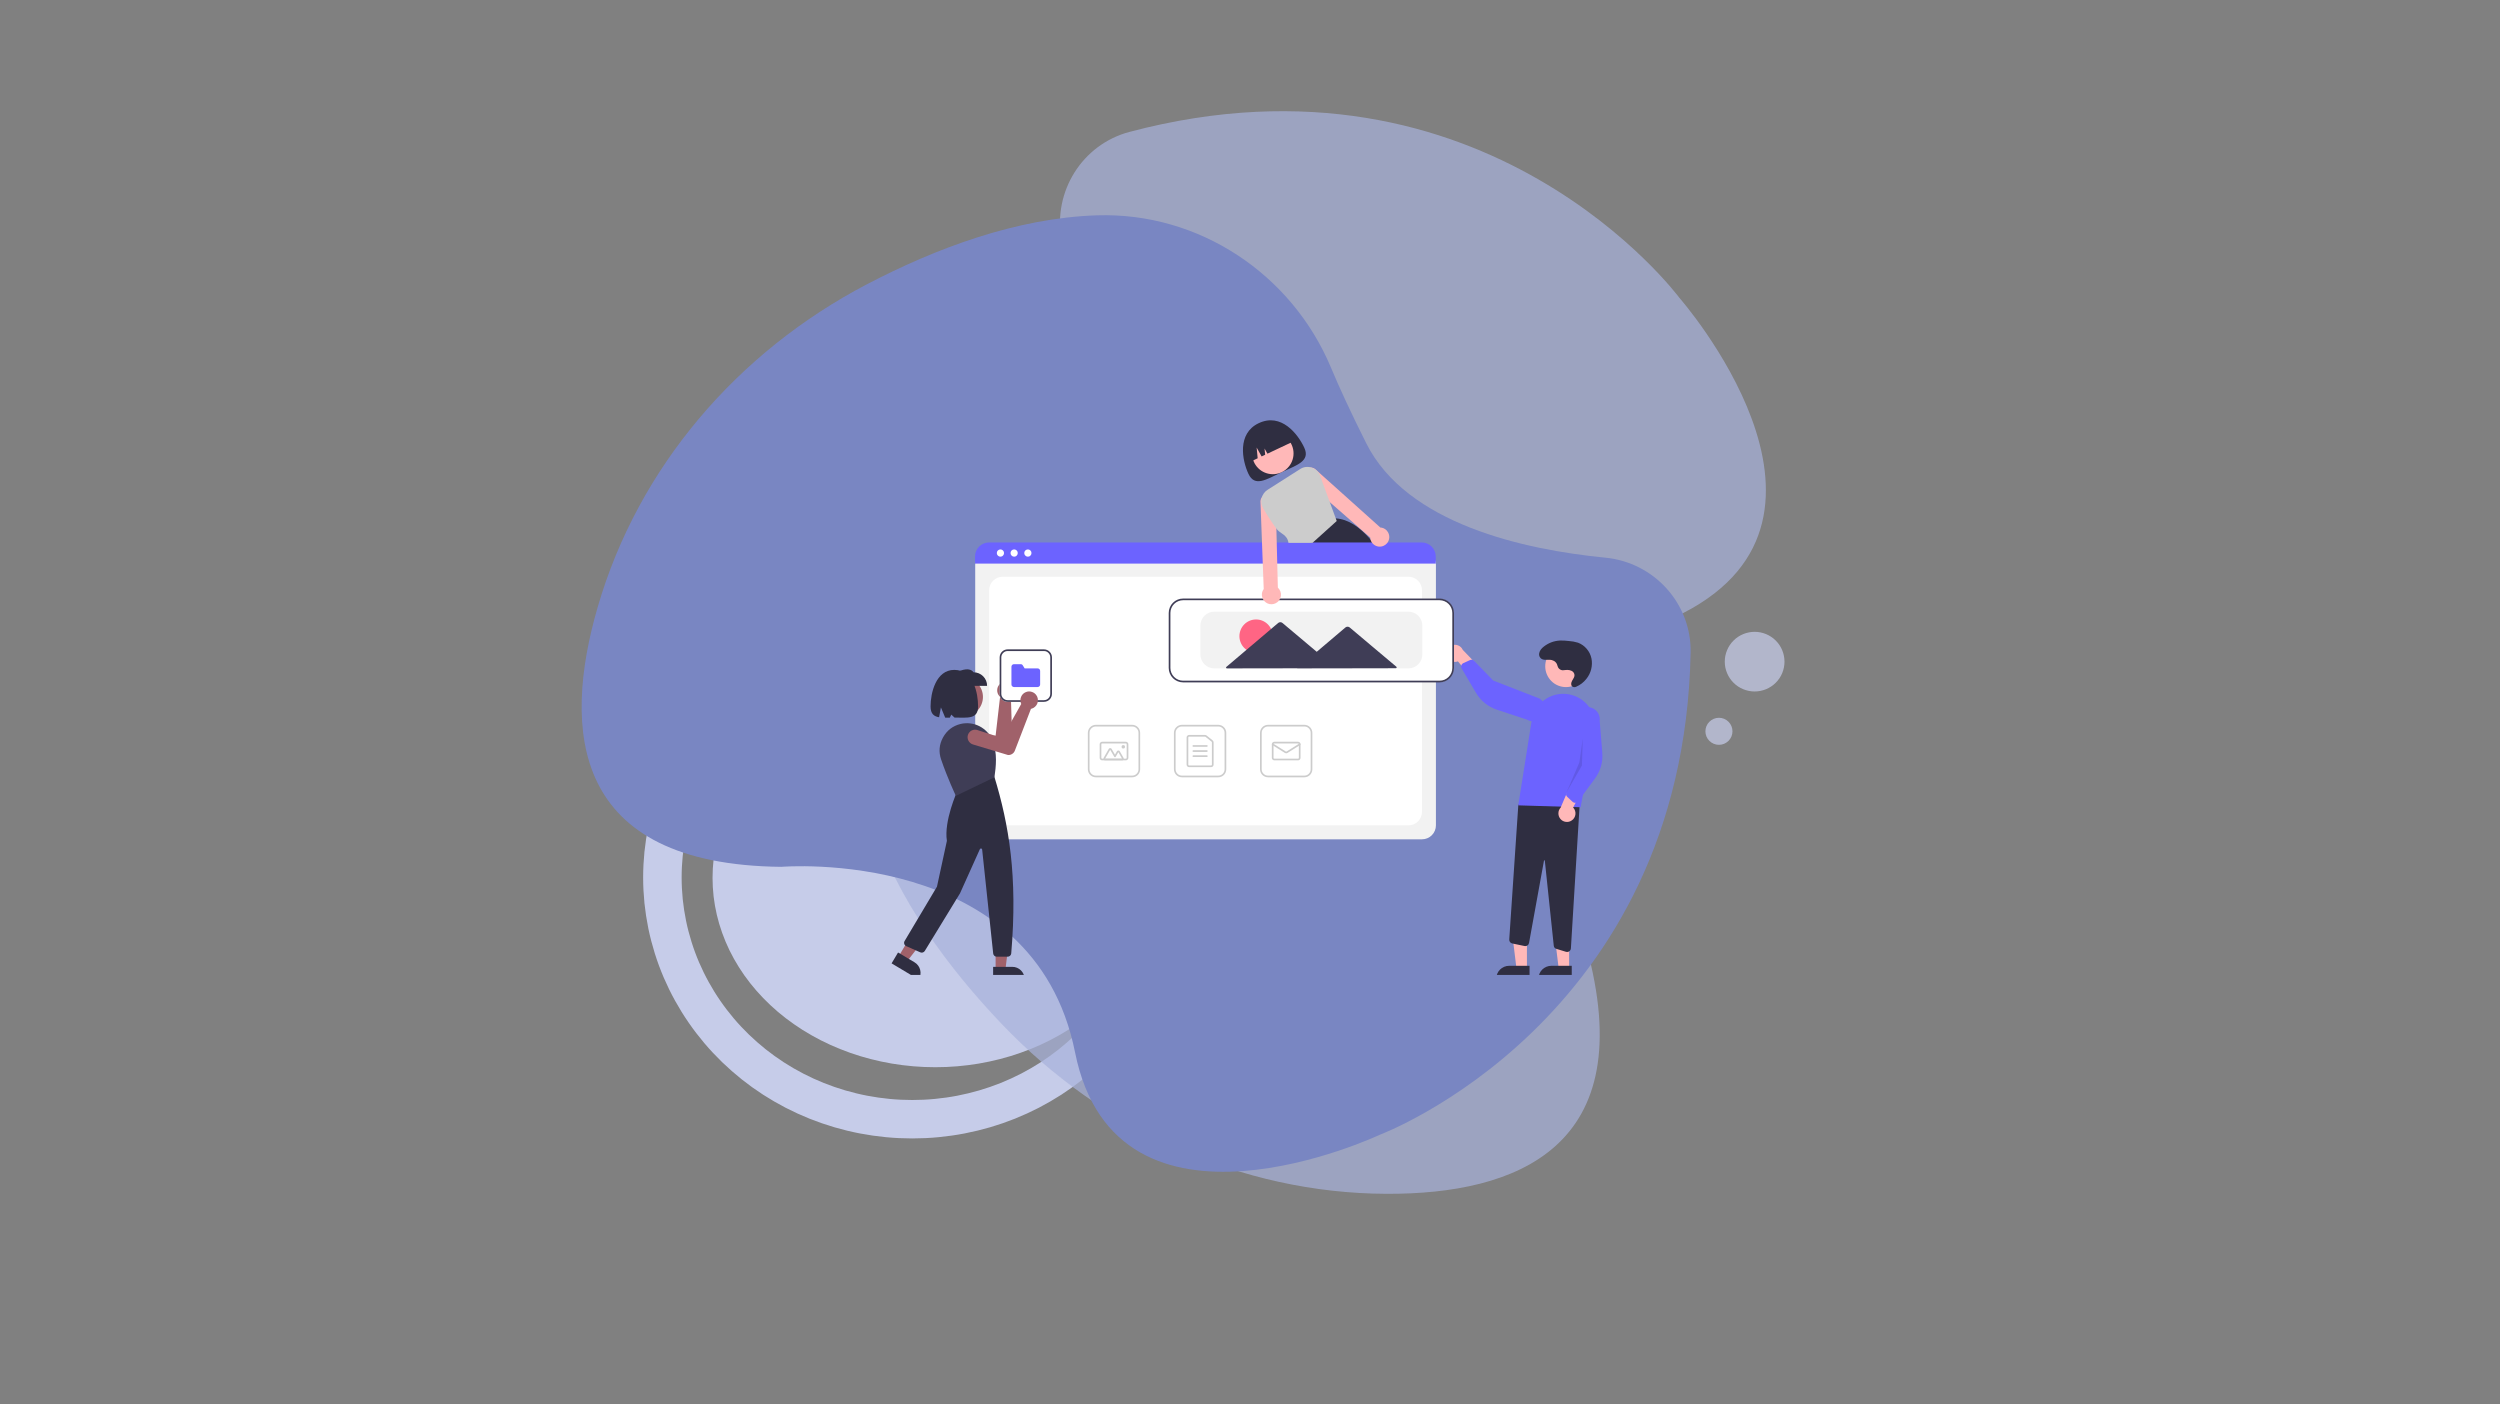 <svg xmlns="http://www.w3.org/2000/svg" xmlns:xlink="http://www.w3.org/1999/xlink" width="445" viewBox="0 0 333.75 187.5" height="250" preserveAspectRatio="xMidYMid meet"><rect x="0" y="0" width="333.75" height="187.5" fill="#808080" stroke="none"/><defs><clipPath id="04dc8fb732"><path d="M 15 12 L 228 12 L 228 187 L 15 187 Z M 15 12 " clip-rule="nonzero"></path></clipPath><clipPath id="0c4ed89094"><path d="M 165 56.102 L 175 56.102 L 175 65 L 165 65 Z M 165 56.102 " clip-rule="nonzero"></path></clipPath><clipPath id="a47ae4dc19"><path d="M 199 128 L 205 128 L 205 130.152 L 199 130.152 Z M 199 128 " clip-rule="nonzero"></path></clipPath><clipPath id="bc9e715bbf"><path d="M 205 128 L 210 128 L 210 130.152 L 205 130.152 Z M 205 128 " clip-rule="nonzero"></path></clipPath><clipPath id="ecd8071319"><path d="M 132 129 L 137 129 L 137 130.152 L 132 130.152 Z M 132 129 " clip-rule="nonzero"></path></clipPath><clipPath id="78c08bc19d"><path d="M 119 127 L 123 127 L 123 130.152 L 119 130.152 Z M 119 127 " clip-rule="nonzero"></path></clipPath></defs><path fill="#c6cce9" d="M 154.609 117.195 C 154.609 118.023 154.559 118.848 154.465 119.672 C 154.367 120.496 154.227 121.312 154.035 122.125 C 153.848 122.938 153.609 123.742 153.328 124.531 C 153.043 125.324 152.715 126.102 152.344 126.867 C 151.973 127.633 151.555 128.379 151.094 129.109 C 150.637 129.84 150.137 130.551 149.594 131.238 C 149.055 131.926 148.473 132.59 147.855 133.23 C 147.238 133.871 146.586 134.484 145.895 135.07 C 145.207 135.656 144.488 136.211 143.734 136.734 C 142.98 137.262 142.199 137.754 141.391 138.211 C 140.578 138.672 139.746 139.098 138.887 139.488 C 138.027 139.879 137.148 140.23 136.246 140.547 C 135.348 140.867 134.43 141.145 133.5 141.383 C 132.566 141.625 131.625 141.824 130.668 141.988 C 129.711 142.148 128.75 142.27 127.781 142.352 C 126.812 142.434 125.84 142.473 124.867 142.473 C 123.891 142.473 122.922 142.434 121.949 142.352 C 120.98 142.27 120.02 142.148 119.062 141.988 C 118.109 141.824 117.164 141.625 116.23 141.383 C 115.301 141.145 114.383 140.867 113.484 140.547 C 112.586 140.23 111.703 139.879 110.848 139.488 C 109.988 139.098 109.152 138.672 108.344 138.211 C 107.531 137.754 106.75 137.262 106 136.734 C 105.246 136.211 104.523 135.656 103.836 135.07 C 103.148 134.484 102.492 133.871 101.875 133.23 C 101.258 132.59 100.68 131.926 100.137 131.238 C 99.594 130.551 99.094 129.84 98.637 129.109 C 98.176 128.379 97.762 127.633 97.387 126.867 C 97.016 126.102 96.688 125.324 96.406 124.531 C 96.121 123.742 95.887 122.938 95.695 122.125 C 95.504 121.312 95.363 120.496 95.266 119.672 C 95.172 118.848 95.125 118.023 95.125 117.195 C 95.125 116.367 95.172 115.543 95.266 114.719 C 95.363 113.895 95.504 113.074 95.695 112.262 C 95.887 111.453 96.121 110.648 96.406 109.855 C 96.688 109.066 97.016 108.285 97.387 107.52 C 97.762 106.758 98.176 106.008 98.637 105.277 C 99.094 104.547 99.594 103.84 100.137 103.152 C 100.68 102.461 101.258 101.797 101.875 101.16 C 102.492 100.52 103.148 99.906 103.836 99.32 C 104.523 98.734 105.246 98.18 106 97.656 C 106.75 97.129 107.531 96.637 108.344 96.176 C 109.152 95.719 109.988 95.293 110.848 94.902 C 111.703 94.512 112.586 94.156 113.484 93.84 C 114.383 93.523 115.301 93.246 116.23 93.004 C 117.164 92.766 118.109 92.562 119.062 92.402 C 120.02 92.242 120.98 92.121 121.949 92.039 C 122.922 91.957 123.891 91.918 124.867 91.918 C 125.84 91.918 126.812 91.957 127.781 92.039 C 128.75 92.121 129.711 92.242 130.668 92.402 C 131.625 92.562 132.566 92.766 133.5 93.004 C 134.43 93.246 135.348 93.523 136.246 93.84 C 137.148 94.156 138.027 94.512 138.887 94.902 C 139.746 95.293 140.578 95.719 141.391 96.176 C 142.199 96.637 142.98 97.129 143.734 97.656 C 144.488 98.18 145.207 98.734 145.895 99.32 C 146.586 99.906 147.238 100.52 147.855 101.16 C 148.473 101.797 149.055 102.461 149.594 103.152 C 150.137 103.84 150.637 104.547 151.094 105.277 C 151.555 106.008 151.973 106.758 152.344 107.52 C 152.715 108.285 153.043 109.066 153.328 109.855 C 153.609 110.648 153.848 111.453 154.035 112.262 C 154.227 113.074 154.367 113.895 154.465 114.719 C 154.559 115.543 154.609 116.367 154.609 117.195 Z M 154.609 117.195 " fill-opacity="1" fill-rule="nonzero"></path><g clip-path="url(#04dc8fb732)"><path stroke-linecap="butt" transform="matrix(0.734, 0, 0, 0.733, 3.58, 0)" fill="none" stroke-linejoin="miter" d="M 206.479 159.811 C 206.479 161.254 206.41 162.692 206.261 164.125 C 206.117 165.558 205.899 166.986 205.606 168.397 C 205.319 169.814 204.957 171.21 204.521 172.589 C 204.09 173.969 203.59 175.327 203.02 176.659 C 202.451 177.991 201.818 179.296 201.116 180.563 C 200.413 181.836 199.647 183.072 198.822 184.271 C 197.998 185.469 197.109 186.625 196.167 187.744 C 195.22 188.857 194.225 189.922 193.172 190.945 C 192.118 191.962 191.017 192.932 189.868 193.848 C 188.719 194.759 187.522 195.617 186.287 196.421 C 185.047 197.22 183.771 197.96 182.462 198.642 C 181.147 199.319 179.801 199.936 178.429 200.49 C 177.056 201.039 175.657 201.524 174.231 201.945 C 172.805 202.36 171.363 202.712 169.905 202.994 C 168.447 203.276 166.973 203.484 165.494 203.628 C 164.015 203.772 162.531 203.841 161.041 203.841 C 159.551 203.841 158.067 203.772 156.588 203.628 C 155.103 203.484 153.635 203.276 152.177 202.994 C 150.714 202.712 149.272 202.36 147.851 201.945 C 146.425 201.524 145.026 201.039 143.653 200.49 C 142.275 199.936 140.935 199.319 139.62 198.642 C 138.306 197.96 137.035 197.22 135.795 196.421 C 134.555 195.617 133.363 194.759 132.214 193.848 C 131.065 192.932 129.964 191.962 128.91 190.945 C 127.857 189.922 126.856 188.857 125.915 187.744 C 124.973 186.625 124.084 185.469 123.26 184.271 C 122.43 183.072 121.669 181.836 120.966 180.563 C 120.264 179.296 119.631 177.991 119.056 176.659 C 118.487 175.327 117.987 173.969 117.556 172.589 C 117.125 171.21 116.763 169.814 116.471 168.397 C 116.183 166.986 115.965 165.558 115.816 164.125 C 115.673 162.692 115.598 161.254 115.598 159.811 C 115.598 158.367 115.673 156.929 115.816 155.496 C 115.965 154.058 116.183 152.636 116.471 151.219 C 116.763 149.807 117.125 148.406 117.556 147.027 C 117.987 145.647 118.487 144.294 119.056 142.962 C 119.631 141.631 120.264 140.326 120.966 139.053 C 121.669 137.785 122.43 136.549 123.26 135.351 C 124.084 134.147 124.973 132.991 125.915 131.878 C 126.856 130.764 127.857 129.694 128.91 128.676 C 129.964 127.659 131.065 126.689 132.214 125.773 C 133.363 124.857 134.555 123.999 135.795 123.2 C 137.035 122.401 138.306 121.661 139.62 120.979 C 140.935 120.297 142.275 119.685 143.653 119.131 C 145.026 118.582 146.425 118.092 147.851 117.677 C 149.272 117.256 150.714 116.91 152.177 116.627 C 153.635 116.345 155.103 116.132 156.588 115.994 C 158.067 115.85 159.551 115.78 161.041 115.78 C 162.531 115.78 164.015 115.85 165.494 115.994 C 166.973 116.132 168.447 116.345 169.905 116.627 C 171.363 116.91 172.805 117.256 174.231 117.677 C 175.657 118.092 177.056 118.582 178.429 119.131 C 179.807 119.685 181.147 120.297 182.462 120.979 C 183.771 121.661 185.047 122.401 186.287 123.2 C 187.522 123.999 188.719 124.857 189.868 125.773 C 191.017 126.689 192.118 127.659 193.172 128.676 C 194.225 129.694 195.22 130.764 196.167 131.878 C 197.109 132.991 197.998 134.147 198.822 135.351 C 199.647 136.549 200.413 137.785 201.116 139.053 C 201.818 140.326 202.451 141.631 203.02 142.962 C 203.59 144.294 204.09 145.647 204.521 147.027 C 204.957 148.406 205.319 149.807 205.606 151.219 C 205.899 152.636 206.117 154.058 206.261 155.496 C 206.41 156.929 206.479 158.367 206.479 159.811 Z M 206.479 159.811 " stroke="#c6cce9" stroke-width="7" stroke-opacity="1" stroke-miterlimit="10"></path></g><path fill="#a8b1da" d="M 116.438 109.781 C 119.734 120.02 126.664 129.293 133.75 136.723 C 147.199 150.82 165.641 159.309 185.141 159.375 C 202.367 159.43 219.191 153.23 211.758 126.289 C 211.758 126.289 199.73 94.727 224.766 81.812 C 249.801 68.898 224.188 39.746 224.188 39.746 C 224.188 39.746 198.445 4.973 150.789 17.609 C 144.461 19.285 140.535 25.602 141.715 32.039 C 143.676 42.695 144.719 58.734 135.812 66.902 C 132.316 70.105 129.57 72.453 127.43 74.168 C 116.805 82.656 112.273 96.852 116.438 109.789 Z M 116.438 109.781 " fill-opacity="0.71" fill-rule="nonzero"></path><path fill="#7986c2" d="M 146.449 28.746 C 135.695 29.09 124.852 33.184 115.754 37.941 C 98.48 46.969 85.219 62.34 79.793 81.043 C 74.992 97.57 76.32 115.434 104.301 115.723 C 104.301 115.723 137.992 112.875 143.516 140.473 C 149.035 168.066 184.16 151.508 184.16 151.508 C 184.16 151.508 224.715 136.379 225.699 87.137 C 225.832 80.594 220.832 75.078 214.312 74.449 C 203.52 73.391 187.801 69.977 182.391 59.172 C 180.266 54.934 178.762 51.648 177.703 49.117 C 172.469 36.578 160.047 28.312 146.457 28.746 Z M 146.449 28.746 " fill-opacity="1" fill-rule="nonzero"></path><path fill="#c6cce9" d="M 231.285 97.629 C 231.285 97.867 231.238 98.098 231.148 98.32 C 231.055 98.539 230.926 98.734 230.758 98.906 C 230.586 99.074 230.391 99.203 230.172 99.297 C 229.949 99.387 229.719 99.434 229.48 99.434 C 229.238 99.434 229.008 99.387 228.789 99.297 C 228.566 99.203 228.371 99.074 228.203 98.906 C 228.031 98.734 227.902 98.539 227.809 98.32 C 227.719 98.098 227.672 97.867 227.672 97.629 C 227.672 97.391 227.719 97.16 227.809 96.938 C 227.902 96.719 228.031 96.523 228.203 96.355 C 228.371 96.184 228.566 96.055 228.789 95.961 C 229.008 95.871 229.238 95.824 229.48 95.824 C 229.719 95.824 229.949 95.871 230.172 95.961 C 230.391 96.055 230.586 96.184 230.758 96.355 C 230.926 96.523 231.055 96.719 231.148 96.938 C 231.238 97.16 231.285 97.391 231.285 97.629 Z M 231.285 97.629 " fill-opacity="0.71" fill-rule="nonzero"></path><path fill="#c6cce9" d="M 238.23 88.332 C 238.23 88.594 238.203 88.852 238.152 89.109 C 238.102 89.363 238.027 89.613 237.926 89.855 C 237.828 90.098 237.703 90.324 237.559 90.543 C 237.414 90.762 237.246 90.961 237.062 91.145 C 236.879 91.332 236.676 91.496 236.457 91.641 C 236.242 91.785 236.012 91.91 235.77 92.008 C 235.527 92.109 235.277 92.184 235.023 92.234 C 234.766 92.289 234.504 92.312 234.242 92.312 C 233.98 92.312 233.723 92.289 233.465 92.234 C 233.211 92.184 232.961 92.109 232.719 92.008 C 232.477 91.91 232.246 91.785 232.027 91.641 C 231.812 91.496 231.609 91.332 231.426 91.145 C 231.238 90.961 231.074 90.762 230.93 90.543 C 230.785 90.324 230.66 90.098 230.562 89.855 C 230.461 89.613 230.387 89.363 230.332 89.109 C 230.281 88.852 230.258 88.594 230.258 88.332 C 230.258 88.07 230.281 87.809 230.332 87.555 C 230.387 87.297 230.461 87.047 230.562 86.809 C 230.66 86.566 230.785 86.336 230.93 86.117 C 231.074 85.902 231.238 85.699 231.426 85.516 C 231.609 85.328 231.812 85.164 232.027 85.02 C 232.246 84.875 232.477 84.75 232.719 84.652 C 232.961 84.551 233.211 84.477 233.465 84.426 C 233.723 84.375 233.98 84.348 234.242 84.348 C 234.504 84.348 234.766 84.375 235.023 84.426 C 235.277 84.477 235.527 84.551 235.77 84.652 C 236.012 84.75 236.242 84.875 236.457 85.02 C 236.676 85.164 236.879 85.328 237.062 85.516 C 237.246 85.699 237.414 85.902 237.559 86.117 C 237.703 86.336 237.828 86.566 237.926 86.809 C 238.027 87.047 238.102 87.297 238.152 87.555 C 238.203 87.809 238.23 88.07 238.23 88.332 Z M 238.23 88.332 " fill-opacity="0.71" fill-rule="nonzero"></path><g clip-path="url(#0c4ed89094)"><path fill="#2f2e41" d="M 174.113 59.75 C 174.961 61.559 173.164 62.07 171.109 63.039 C 169.055 64.008 167.516 65.066 166.668 63.262 C 165.82 61.453 165.133 57.863 168.043 56.492 C 171.051 55.074 173.266 57.941 174.113 59.75 Z M 174.113 59.75 " fill-opacity="1" fill-rule="nonzero"></path></g><path fill="#ffb8b8" d="M 172.688 60.531 C 172.688 60.898 172.617 61.25 172.477 61.594 C 172.336 61.934 172.133 62.234 171.875 62.492 C 171.617 62.754 171.316 62.953 170.977 63.094 C 170.637 63.234 170.285 63.305 169.918 63.305 C 169.551 63.305 169.199 63.234 168.859 63.094 C 168.52 62.953 168.223 62.754 167.961 62.492 C 167.703 62.234 167.5 61.934 167.363 61.594 C 167.223 61.25 167.152 60.898 167.152 60.531 C 167.152 60.16 167.223 59.809 167.363 59.469 C 167.5 59.125 167.703 58.828 167.961 58.566 C 168.223 58.305 168.52 58.105 168.859 57.965 C 169.199 57.824 169.551 57.754 169.918 57.754 C 170.285 57.754 170.637 57.824 170.977 57.965 C 171.316 58.105 171.617 58.305 171.875 58.566 C 172.133 58.828 172.336 59.125 172.477 59.469 C 172.617 59.809 172.688 60.16 172.688 60.531 Z M 172.688 60.531 " fill-opacity="1" fill-rule="nonzero"></path><path fill="#2f2e41" d="M 183.629 72.844 C 183.535 72.719 183.438 72.594 183.34 72.477 C 183.215 72.32 183.09 72.168 182.965 72.023 C 181.527 70.359 180.004 69.316 178.324 69.203 L 178.32 69.203 L 178.297 69.199 L 174.949 72.477 L 173.809 73.586 L 173.836 73.648 L 174.449 75.184 L 185.207 75.184 C 184.723 74.375 184.195 73.594 183.629 72.844 Z M 183.629 72.844 " fill-opacity="1" fill-rule="nonzero"></path><path fill="#2f2e41" d="M 166.91 61.648 L 167.898 61.18 L 167.762 59.746 L 168.426 60.934 L 168.898 60.711 L 168.816 59.875 L 169.203 60.566 L 172.723 58.906 C 172.555 58.555 172.332 58.246 172.043 57.984 C 171.758 57.723 171.43 57.523 171.062 57.391 C 170.699 57.258 170.32 57.203 169.934 57.223 C 169.547 57.238 169.176 57.332 168.824 57.496 L 168.312 57.738 C 167.961 57.902 167.656 58.129 167.395 58.418 C 167.133 58.707 166.938 59.035 166.805 59.398 C 166.672 59.766 166.617 60.145 166.633 60.535 C 166.652 60.922 166.742 61.293 166.91 61.648 Z M 166.91 61.648 " fill-opacity="1" fill-rule="nonzero"></path><path fill="#f2f2f2" d="M 189.836 112.047 L 132.051 112.047 C 131.805 112.047 131.57 112 131.34 111.906 C 131.113 111.812 130.914 111.676 130.738 111.5 C 130.562 111.328 130.43 111.125 130.336 110.895 C 130.242 110.668 130.191 110.43 130.191 110.184 L 130.191 75.344 C 130.191 75.164 130.227 74.992 130.297 74.824 C 130.367 74.656 130.465 74.508 130.594 74.379 C 130.719 74.25 130.867 74.152 131.035 74.082 C 131.199 74.016 131.375 73.98 131.555 73.98 L 190.312 73.98 C 190.496 73.98 190.672 74.016 190.84 74.086 C 191.012 74.156 191.16 74.258 191.289 74.387 C 191.422 74.516 191.52 74.668 191.59 74.836 C 191.66 75.008 191.695 75.184 191.695 75.371 L 191.695 110.184 C 191.695 110.43 191.648 110.668 191.555 110.895 C 191.461 111.125 191.324 111.328 191.152 111.5 C 190.977 111.676 190.777 111.812 190.547 111.906 C 190.32 112 190.086 112.047 189.836 112.047 Z M 189.836 112.047 " fill-opacity="1" fill-rule="nonzero"></path><path fill="#ffffff" d="M 133.855 110.184 L 188.035 110.184 C 188.273 110.184 188.504 110.137 188.727 110.047 C 188.945 109.953 189.141 109.824 189.309 109.652 C 189.48 109.484 189.609 109.289 189.699 109.066 C 189.793 108.844 189.836 108.613 189.836 108.375 L 189.836 78.805 C 189.836 78.566 189.793 78.336 189.699 78.113 C 189.609 77.891 189.48 77.695 189.309 77.527 C 189.141 77.355 188.945 77.227 188.727 77.133 C 188.504 77.043 188.273 76.996 188.035 76.996 L 133.855 76.996 C 133.617 76.996 133.387 77.043 133.164 77.133 C 132.945 77.227 132.75 77.355 132.578 77.527 C 132.41 77.695 132.281 77.891 132.188 78.113 C 132.098 78.336 132.051 78.566 132.051 78.805 L 132.051 108.375 C 132.051 108.613 132.098 108.844 132.188 109.066 C 132.281 109.289 132.41 109.484 132.578 109.652 C 132.75 109.824 132.945 109.953 133.164 110.047 C 133.387 110.137 133.617 110.184 133.855 110.184 Z M 133.855 110.184 " fill-opacity="1" fill-rule="nonzero"></path><path fill="#6c63ff" d="M 191.672 75.238 L 130.168 75.238 L 130.168 74.289 C 130.168 74.043 130.215 73.801 130.309 73.574 C 130.402 73.344 130.539 73.141 130.715 72.965 C 130.891 72.793 131.09 72.656 131.32 72.562 C 131.547 72.465 131.785 72.418 132.031 72.418 L 189.805 72.418 C 190.051 72.418 190.289 72.465 190.52 72.562 C 190.746 72.656 190.949 72.793 191.125 72.965 C 191.297 73.141 191.434 73.344 191.527 73.574 C 191.621 73.801 191.672 74.043 191.672 74.289 Z M 191.672 75.238 " fill-opacity="1" fill-rule="nonzero"></path><path fill="#ffffff" d="M 134.039 73.832 C 134.039 73.965 133.992 74.078 133.898 74.172 C 133.805 74.27 133.691 74.316 133.559 74.316 C 133.426 74.316 133.312 74.27 133.215 74.172 C 133.121 74.078 133.074 73.965 133.074 73.832 C 133.074 73.699 133.121 73.582 133.215 73.488 C 133.312 73.395 133.426 73.348 133.559 73.348 C 133.691 73.348 133.805 73.395 133.898 73.488 C 133.992 73.582 134.039 73.699 134.039 73.832 Z M 134.039 73.832 " fill-opacity="1" fill-rule="nonzero"></path><path fill="#ffffff" d="M 135.871 73.832 C 135.871 73.965 135.824 74.078 135.73 74.172 C 135.637 74.27 135.523 74.316 135.391 74.316 C 135.258 74.316 135.145 74.27 135.047 74.172 C 134.953 74.078 134.906 73.965 134.906 73.832 C 134.906 73.699 134.953 73.582 135.047 73.488 C 135.145 73.395 135.258 73.348 135.391 73.348 C 135.523 73.348 135.637 73.395 135.73 73.488 C 135.824 73.582 135.871 73.699 135.871 73.832 Z M 135.871 73.832 " fill-opacity="1" fill-rule="nonzero"></path><path fill="#ffffff" d="M 137.703 73.832 C 137.703 73.965 137.656 74.078 137.562 74.172 C 137.469 74.27 137.355 74.316 137.223 74.316 C 137.09 74.316 136.977 74.27 136.879 74.172 C 136.785 74.078 136.738 73.965 136.738 73.832 C 136.738 73.699 136.785 73.582 136.879 73.488 C 136.977 73.395 137.09 73.348 137.223 73.348 C 137.355 73.348 137.469 73.395 137.562 73.488 C 137.656 73.582 137.703 73.699 137.703 73.832 Z M 137.703 73.832 " fill-opacity="1" fill-rule="nonzero"></path><path fill="#cccccc" d="M 162.637 103.77 L 157.789 103.77 C 157.648 103.77 157.512 103.742 157.379 103.688 C 157.25 103.633 157.133 103.555 157.035 103.457 C 156.934 103.355 156.855 103.238 156.801 103.105 C 156.746 102.977 156.719 102.84 156.719 102.695 L 156.719 97.836 C 156.719 97.691 156.746 97.555 156.801 97.426 C 156.855 97.293 156.934 97.176 157.035 97.078 C 157.133 96.977 157.25 96.898 157.379 96.844 C 157.512 96.789 157.648 96.762 157.789 96.762 L 162.637 96.762 C 162.777 96.762 162.914 96.789 163.043 96.844 C 163.176 96.898 163.293 96.977 163.391 97.078 C 163.492 97.176 163.57 97.293 163.625 97.426 C 163.68 97.555 163.707 97.691 163.707 97.836 L 163.707 102.695 C 163.707 102.84 163.68 102.977 163.625 103.105 C 163.57 103.238 163.492 103.355 163.391 103.457 C 163.293 103.555 163.176 103.633 163.043 103.688 C 162.914 103.742 162.777 103.77 162.637 103.77 Z M 157.789 96.988 C 157.559 96.988 157.359 97.07 157.191 97.234 C 157.027 97.402 156.945 97.602 156.945 97.836 L 156.945 102.695 C 156.945 102.93 157.027 103.129 157.191 103.297 C 157.359 103.461 157.559 103.543 157.789 103.543 L 162.637 103.543 C 162.867 103.543 163.066 103.461 163.234 103.297 C 163.398 103.129 163.48 102.93 163.48 102.695 L 163.48 97.836 C 163.48 97.602 163.398 97.402 163.234 97.234 C 163.066 97.07 162.867 96.988 162.637 96.988 Z M 157.789 96.988 " fill-opacity="1" fill-rule="nonzero"></path><path fill="#cccccc" d="M 161.676 102.414 L 158.746 102.414 C 158.656 102.414 158.574 102.379 158.508 102.316 C 158.441 102.25 158.41 102.168 158.41 102.074 L 158.41 98.457 C 158.41 98.363 158.441 98.285 158.508 98.219 C 158.574 98.152 158.656 98.117 158.746 98.117 L 160.871 98.117 C 160.949 98.117 161.02 98.145 161.082 98.191 L 161.891 98.844 C 161.973 98.91 162.016 99 162.016 99.109 L 162.016 102.074 C 162.016 102.168 161.98 102.25 161.918 102.316 C 161.852 102.379 161.77 102.414 161.676 102.414 Z M 158.746 98.344 C 158.672 98.344 158.637 98.383 158.637 98.457 L 158.637 102.074 C 158.637 102.148 158.672 102.188 158.746 102.188 L 161.676 102.188 C 161.754 102.188 161.789 102.148 161.789 102.074 L 161.789 99.109 C 161.789 99.07 161.777 99.043 161.75 99.02 L 160.941 98.367 C 160.922 98.352 160.898 98.344 160.871 98.344 Z M 158.746 98.344 " fill-opacity="1" fill-rule="nonzero"></path><path fill="#cccccc" d="M 161.113 99.699 L 159.312 99.699 C 159.234 99.699 159.199 99.664 159.199 99.586 C 159.199 99.512 159.234 99.473 159.312 99.473 L 161.113 99.473 C 161.188 99.473 161.227 99.512 161.227 99.586 C 161.227 99.664 161.188 99.699 161.113 99.699 Z M 161.113 99.699 " fill-opacity="1" fill-rule="nonzero"></path><path fill="#cccccc" d="M 161.113 100.379 L 159.312 100.379 C 159.234 100.379 159.199 100.34 159.199 100.266 C 159.199 100.191 159.234 100.152 159.312 100.152 L 161.113 100.152 C 161.188 100.152 161.227 100.191 161.227 100.266 C 161.227 100.34 161.188 100.379 161.113 100.379 Z M 161.113 100.379 " fill-opacity="1" fill-rule="nonzero"></path><path fill="#cccccc" d="M 161.113 101.059 L 159.312 101.059 C 159.234 101.059 159.199 101.02 159.199 100.945 C 159.199 100.867 159.234 100.832 159.312 100.832 L 161.113 100.832 C 161.188 100.832 161.227 100.867 161.227 100.945 C 161.227 101.02 161.188 101.059 161.113 101.059 Z M 161.113 101.059 " fill-opacity="1" fill-rule="nonzero"></path><path fill="#cccccc" d="M 174.129 103.77 L 169.285 103.77 C 169.141 103.77 169.004 103.742 168.875 103.688 C 168.742 103.633 168.629 103.555 168.527 103.457 C 168.426 103.355 168.348 103.238 168.293 103.105 C 168.242 102.977 168.215 102.84 168.211 102.695 L 168.211 97.836 C 168.215 97.691 168.242 97.555 168.293 97.426 C 168.348 97.293 168.426 97.176 168.527 97.078 C 168.629 96.977 168.742 96.898 168.875 96.844 C 169.004 96.789 169.141 96.762 169.285 96.762 L 174.129 96.762 C 174.27 96.762 174.406 96.789 174.539 96.844 C 174.668 96.898 174.785 96.977 174.887 97.078 C 174.984 97.176 175.062 97.293 175.117 97.426 C 175.172 97.555 175.199 97.691 175.199 97.836 L 175.199 102.695 C 175.199 102.84 175.172 102.977 175.117 103.105 C 175.062 103.238 174.984 103.355 174.887 103.457 C 174.785 103.555 174.668 103.633 174.539 103.688 C 174.406 103.742 174.27 103.77 174.129 103.77 Z M 169.285 96.988 C 169.051 96.988 168.852 97.07 168.688 97.234 C 168.52 97.402 168.438 97.602 168.438 97.836 L 168.438 102.695 C 168.438 102.93 168.52 103.129 168.688 103.297 C 168.852 103.461 169.051 103.543 169.285 103.543 L 174.129 103.543 C 174.363 103.543 174.562 103.461 174.727 103.297 C 174.891 103.129 174.973 102.93 174.973 102.695 L 174.973 97.836 C 174.973 97.602 174.891 97.402 174.727 97.234 C 174.562 97.07 174.363 96.988 174.129 96.988 Z M 169.285 96.988 " fill-opacity="1" fill-rule="nonzero"></path><path fill="#cccccc" d="M 173.285 101.508 L 170.129 101.508 C 170.035 101.508 169.957 101.477 169.891 101.41 C 169.824 101.344 169.789 101.266 169.789 101.172 L 169.789 99.363 C 169.789 99.27 169.824 99.188 169.891 99.121 C 169.957 99.055 170.035 99.023 170.129 99.023 L 173.285 99.023 C 173.375 99.023 173.457 99.055 173.523 99.121 C 173.59 99.188 173.621 99.27 173.621 99.363 L 173.621 101.172 C 173.621 101.266 173.59 101.344 173.523 101.41 C 173.457 101.477 173.375 101.508 173.285 101.508 Z M 170.129 99.25 C 170.055 99.25 170.016 99.285 170.016 99.363 L 170.016 101.172 C 170.016 101.246 170.055 101.285 170.129 101.285 L 173.285 101.285 C 173.359 101.285 173.395 101.246 173.395 101.172 L 173.395 99.363 C 173.395 99.285 173.359 99.25 173.285 99.25 Z M 170.129 99.25 " fill-opacity="1" fill-rule="nonzero"></path><path fill="#cccccc" d="M 171.707 100.562 C 171.641 100.562 171.582 100.547 171.527 100.512 L 169.844 99.457 C 169.781 99.418 169.77 99.367 169.809 99.301 C 169.848 99.238 169.898 99.227 169.961 99.266 L 171.645 100.32 C 171.688 100.348 171.727 100.348 171.766 100.32 L 173.449 99.266 C 173.512 99.227 173.562 99.238 173.605 99.301 C 173.645 99.367 173.633 99.418 173.57 99.457 L 171.887 100.512 C 171.832 100.547 171.77 100.562 171.707 100.562 Z M 171.707 100.562 " fill-opacity="1" fill-rule="nonzero"></path><path fill="#cccccc" d="M 151.141 103.77 L 146.297 103.77 C 146.156 103.77 146.02 103.742 145.887 103.688 C 145.758 103.633 145.641 103.555 145.539 103.457 C 145.441 103.355 145.363 103.238 145.309 103.105 C 145.254 102.977 145.227 102.84 145.227 102.695 L 145.227 97.836 C 145.227 97.691 145.254 97.555 145.309 97.426 C 145.363 97.293 145.441 97.176 145.539 97.078 C 145.641 96.977 145.758 96.898 145.887 96.844 C 146.02 96.789 146.156 96.762 146.297 96.762 L 151.141 96.762 C 151.285 96.762 151.422 96.789 151.551 96.844 C 151.684 96.898 151.797 96.977 151.898 97.078 C 152 97.176 152.078 97.293 152.129 97.426 C 152.184 97.555 152.211 97.691 152.211 97.836 L 152.211 102.695 C 152.211 102.84 152.184 102.977 152.129 103.105 C 152.078 103.238 152 103.355 151.898 103.457 C 151.797 103.555 151.684 103.633 151.551 103.688 C 151.422 103.742 151.285 103.77 151.141 103.77 Z M 146.297 96.988 C 146.062 96.988 145.863 97.07 145.699 97.234 C 145.535 97.402 145.453 97.602 145.453 97.836 L 145.453 102.695 C 145.453 102.93 145.535 103.129 145.699 103.297 C 145.863 103.461 146.062 103.543 146.297 103.543 L 151.141 103.543 C 151.375 103.543 151.574 103.461 151.738 103.297 C 151.906 103.129 151.988 102.93 151.988 102.695 L 151.988 97.836 C 151.988 97.602 151.906 97.402 151.738 97.234 C 151.574 97.07 151.375 96.988 151.141 96.988 Z M 146.297 96.988 " fill-opacity="1" fill-rule="nonzero"></path><path fill="#cccccc" d="M 150.297 101.508 L 147.141 101.508 C 147.047 101.508 146.969 101.477 146.902 101.41 C 146.836 101.344 146.805 101.266 146.805 101.172 L 146.805 99.363 C 146.805 99.27 146.836 99.188 146.902 99.121 C 146.969 99.055 147.047 99.023 147.141 99.023 L 150.297 99.023 C 150.391 99.023 150.469 99.055 150.535 99.121 C 150.602 99.188 150.637 99.27 150.637 99.363 L 150.637 101.172 C 150.637 101.266 150.602 101.344 150.535 101.41 C 150.469 101.477 150.391 101.508 150.297 101.508 Z M 147.141 99.25 C 147.066 99.25 147.031 99.285 147.031 99.363 L 147.031 101.172 C 147.031 101.246 147.066 101.285 147.141 101.285 L 150.297 101.285 C 150.371 101.285 150.41 101.246 150.41 101.172 L 150.41 99.363 C 150.41 99.285 150.371 99.25 150.297 99.25 Z M 147.141 99.25 " fill-opacity="1" fill-rule="nonzero"></path><path fill="#cccccc" d="M 149.797 101.508 L 147.531 101.508 C 147.441 101.508 147.379 101.473 147.336 101.398 C 147.289 101.32 147.289 101.246 147.336 101.172 L 148.016 99.984 C 148.062 99.906 148.125 99.871 148.211 99.871 C 148.301 99.871 148.363 99.906 148.406 99.984 L 148.848 100.75 L 149.105 100.305 C 149.148 100.23 149.211 100.191 149.301 100.191 C 149.387 100.191 149.453 100.23 149.496 100.305 L 149.992 101.172 C 150.035 101.246 150.035 101.32 149.992 101.398 C 149.949 101.473 149.883 101.508 149.797 101.508 Z M 149.797 101.285 L 149.301 100.418 L 148.945 101.031 C 148.926 101.07 148.891 101.09 148.848 101.09 C 148.805 101.09 148.773 101.07 148.75 101.031 L 148.211 100.098 L 147.531 101.285 Z M 149.797 101.285 " fill-opacity="1" fill-rule="nonzero"></path><path fill="#cccccc" d="M 150.184 99.699 C 150.184 99.852 150.109 99.926 149.957 99.926 C 149.809 99.926 149.734 99.852 149.734 99.699 C 149.734 99.551 149.809 99.473 149.957 99.473 C 150.109 99.473 150.184 99.551 150.184 99.699 Z M 150.184 99.699 " fill-opacity="1" fill-rule="nonzero"></path><path fill="#ffb8b8" d="M 203.844 129.383 L 202.461 129.383 L 201.805 124.039 L 203.844 124.039 Z M 203.844 129.383 " fill-opacity="1" fill-rule="nonzero"></path><g clip-path="url(#a47ae4dc19)"><path fill="#2f2e41" d="M 204.195 130.727 L 199.742 130.727 L 199.742 130.672 C 199.742 130.441 199.785 130.219 199.875 130.008 C 199.961 129.793 200.086 129.605 200.25 129.441 C 200.41 129.277 200.598 129.152 200.812 129.066 C 201.023 128.977 201.246 128.934 201.477 128.934 L 204.195 128.934 Z M 204.195 130.727 " fill-opacity="1" fill-rule="nonzero"></path></g><path fill="#ffb8b8" d="M 209.477 129.383 L 208.098 129.383 L 207.438 124.039 L 209.477 124.039 Z M 209.477 129.383 " fill-opacity="1" fill-rule="nonzero"></path><g clip-path="url(#bc9e715bbf)"><path fill="#2f2e41" d="M 209.828 130.727 L 205.375 130.727 L 205.375 130.672 C 205.375 130.441 205.418 130.219 205.508 130.008 C 205.594 129.793 205.719 129.605 205.883 129.441 C 206.047 129.277 206.234 129.152 206.445 129.066 C 206.656 128.977 206.879 128.934 207.109 128.934 L 209.828 128.934 Z M 209.828 130.727 " fill-opacity="1" fill-rule="nonzero"></path></g><path fill="#2f2e41" d="M 209.062 127.066 L 207.785 126.676 C 207.57 126.613 207.449 126.469 207.426 126.242 L 206.234 114.902 C 206.23 114.867 206.215 114.852 206.18 114.852 C 206.145 114.848 206.129 114.863 206.121 114.898 L 204.125 125.887 C 204.098 126.027 204.027 126.137 203.91 126.215 C 203.793 126.297 203.664 126.32 203.523 126.293 L 201.887 125.953 C 201.766 125.93 201.664 125.863 201.586 125.766 C 201.512 125.664 201.477 125.547 201.484 125.422 L 202.699 107.41 L 210.941 106.52 L 209.715 126.613 C 209.707 126.746 209.656 126.859 209.559 126.949 C 209.461 127.043 209.344 127.09 209.211 127.09 C 209.16 127.09 209.113 127.082 209.062 127.066 Z M 209.062 127.066 " fill-opacity="1" fill-rule="nonzero"></path><path fill="#ffb8b8" d="M 211.824 88.949 C 211.824 89.32 211.754 89.672 211.613 90.012 C 211.473 90.352 211.273 90.652 211.012 90.914 C 210.754 91.176 210.453 91.375 210.113 91.516 C 209.773 91.656 209.422 91.727 209.055 91.727 C 208.688 91.727 208.336 91.656 207.996 91.516 C 207.656 91.375 207.359 91.176 207.098 90.914 C 206.84 90.652 206.641 90.352 206.5 90.012 C 206.359 89.672 206.289 89.32 206.289 88.949 C 206.289 88.582 206.359 88.227 206.5 87.887 C 206.641 87.547 206.84 87.246 207.098 86.988 C 207.359 86.727 207.656 86.527 207.996 86.387 C 208.336 86.246 208.688 86.172 209.055 86.172 C 209.422 86.172 209.773 86.246 210.113 86.387 C 210.453 86.527 210.754 86.727 211.012 86.988 C 211.273 87.246 211.473 87.547 211.613 87.887 C 211.754 88.227 211.824 88.582 211.824 88.949 Z M 211.824 88.949 " fill-opacity="1" fill-rule="nonzero"></path><path fill="#6c63ff" d="M 202.688 107.516 L 204.473 96.23 C 204.523 95.93 204.602 95.637 204.711 95.355 C 204.82 95.07 204.957 94.801 205.125 94.547 C 205.289 94.293 205.48 94.062 205.699 93.848 C 205.914 93.633 206.148 93.445 206.406 93.285 C 206.66 93.121 206.93 92.988 207.215 92.883 C 207.5 92.777 207.793 92.703 208.09 92.664 C 208.391 92.621 208.691 92.609 208.996 92.633 C 209.297 92.652 209.594 92.707 209.883 92.793 C 210.391 92.941 210.855 93.176 211.277 93.496 C 211.699 93.816 212.047 94.203 212.324 94.656 C 212.602 95.109 212.789 95.594 212.883 96.117 C 212.98 96.641 212.98 97.16 212.883 97.684 L 211.012 107.766 Z M 202.688 107.516 " fill-opacity="1" fill-rule="nonzero"></path><path fill="#ffb8b8" d="M 209.82 109.535 C 209.961 109.445 210.074 109.328 210.16 109.184 C 210.25 109.039 210.301 108.883 210.32 108.719 C 210.34 108.551 210.324 108.387 210.27 108.227 C 210.215 108.066 210.133 107.926 210.016 107.805 L 211.863 104.215 L 209.781 104.438 L 208.348 107.812 C 208.152 108.027 208.051 108.277 208.047 108.566 C 208.043 108.855 208.133 109.109 208.32 109.332 C 208.508 109.551 208.746 109.68 209.031 109.719 C 209.316 109.758 209.578 109.699 209.82 109.535 Z M 209.82 109.535 " fill-opacity="1" fill-rule="nonzero"></path><path fill="#6c63ff" d="M 210.215 107.172 C 210.109 107.156 210.02 107.113 209.941 107.043 L 209.234 106.387 C 209.062 106.227 209.02 106.035 209.113 105.816 L 210.523 102.457 L 210.324 95.816 C 210.352 95.602 210.422 95.398 210.531 95.211 C 210.641 95.023 210.781 94.863 210.953 94.73 C 211.125 94.598 211.316 94.504 211.527 94.449 C 211.738 94.395 211.949 94.383 212.164 94.41 C 212.379 94.441 212.578 94.512 212.766 94.621 C 212.953 94.73 213.113 94.871 213.246 95.043 C 213.375 95.219 213.469 95.41 213.523 95.621 C 213.578 95.832 213.59 96.043 213.562 96.262 L 213.902 100.434 C 214.012 101.742 213.676 102.926 212.895 103.98 L 210.691 106.969 C 210.602 107.094 210.484 107.16 210.332 107.176 C 210.293 107.18 210.254 107.176 210.215 107.172 Z M 210.215 107.172 " fill-opacity="1" fill-rule="nonzero"></path><path fill="#ffb8b8" d="M 193.117 87.438 C 193.148 87.602 193.211 87.754 193.309 87.891 C 193.406 88.027 193.527 88.137 193.676 88.219 C 193.82 88.305 193.977 88.352 194.145 88.363 C 194.312 88.379 194.473 88.355 194.633 88.293 L 197.207 91.402 L 197.812 89.391 L 195.273 86.75 C 195.156 86.488 194.965 86.297 194.699 86.18 C 194.438 86.059 194.168 86.047 193.891 86.133 C 193.617 86.219 193.406 86.391 193.258 86.637 C 193.109 86.887 193.062 87.152 193.117 87.438 Z M 193.117 87.438 " fill-opacity="1" fill-rule="nonzero"></path><path fill="#6c63ff" d="M 195.133 88.727 C 195.188 88.633 195.266 88.566 195.359 88.523 L 196.238 88.125 C 196.453 88.027 196.645 88.066 196.809 88.234 L 199.344 90.852 L 205.516 93.254 C 205.699 93.363 205.859 93.508 205.988 93.68 C 206.117 93.855 206.211 94.047 206.266 94.258 C 206.316 94.469 206.328 94.68 206.297 94.898 C 206.266 95.113 206.195 95.312 206.086 95.5 C 205.977 95.688 205.832 95.848 205.66 95.977 C 205.484 96.105 205.293 96.199 205.082 96.25 C 204.875 96.305 204.66 96.316 204.445 96.285 C 204.23 96.254 204.031 96.184 203.844 96.07 L 199.883 94.762 C 198.637 94.348 197.684 93.578 197.016 92.445 L 195.133 89.246 C 195.055 89.113 195.039 88.977 195.086 88.832 C 195.098 88.797 195.113 88.758 195.133 88.727 Z M 195.133 88.727 " fill-opacity="1" fill-rule="nonzero"></path><path fill="#000000" d="M 211.301 98.578 L 211.188 102.195 L 209.113 105.816 L 210.844 101.781 Z M 211.301 98.578 " fill-opacity="0.1" fill-rule="nonzero"></path><path fill="#2f2e41" d="M 208.738 89.473 C 208.559 89.496 208.395 89.457 208.242 89.355 C 208.094 89.254 207.992 89.117 207.945 88.941 C 207.848 88.508 207.59 88.234 207.164 88.117 C 206.656 88 206.035 88.242 205.664 87.855 C 205.492 87.664 205.434 87.445 205.484 87.195 C 205.555 86.82 205.82 86.535 206.113 86.309 C 206.738 85.824 207.449 85.559 208.238 85.512 C 208.637 85.5 209.039 85.523 209.434 85.574 C 209.852 85.598 210.258 85.676 210.66 85.797 C 211.121 85.973 211.508 86.246 211.828 86.621 C 212.148 86.996 212.359 87.426 212.461 87.91 C 212.555 88.391 212.539 88.871 212.422 89.348 C 212.301 89.824 212.086 90.254 211.777 90.637 C 211.41 91.102 210.953 91.449 210.41 91.684 C 210.277 91.746 210.141 91.754 210.004 91.703 C 209.668 91.57 209.723 91.156 209.875 90.883 C 210.039 90.586 210.289 90.301 210.156 89.941 C 210.09 89.766 209.973 89.641 209.805 89.559 C 209.473 89.391 209.105 89.43 208.746 89.473 Z M 208.738 89.473 " fill-opacity="1" fill-rule="nonzero"></path><path fill="#ffffff" d="M 192.191 91.039 L 157.938 91.039 C 157.691 91.039 157.457 90.992 157.227 90.898 C 157 90.805 156.801 90.668 156.625 90.492 C 156.449 90.32 156.316 90.117 156.223 89.887 C 156.129 89.66 156.082 89.422 156.078 89.176 L 156.078 81.828 C 156.082 81.578 156.129 81.34 156.223 81.113 C 156.316 80.883 156.449 80.684 156.625 80.508 C 156.801 80.332 157 80.199 157.227 80.105 C 157.457 80.008 157.691 79.961 157.938 79.961 L 192.191 79.961 C 192.441 79.961 192.676 80.008 192.906 80.105 C 193.133 80.199 193.332 80.332 193.508 80.508 C 193.68 80.684 193.816 80.883 193.91 81.113 C 194.004 81.34 194.051 81.578 194.051 81.828 L 194.051 89.176 C 194.051 89.422 194.004 89.66 193.91 89.887 C 193.816 90.117 193.68 90.32 193.508 90.492 C 193.332 90.668 193.133 90.805 192.906 90.898 C 192.676 90.992 192.441 91.039 192.191 91.039 Z M 192.191 91.039 " fill-opacity="1" fill-rule="nonzero"></path><path fill="#3f3d56" d="M 192.191 91.098 L 157.938 91.098 C 157.684 91.098 157.441 91.047 157.207 90.949 C 156.973 90.852 156.766 90.715 156.586 90.535 C 156.406 90.352 156.266 90.145 156.172 89.91 C 156.074 89.676 156.023 89.43 156.023 89.176 L 156.023 81.828 C 156.023 81.57 156.074 81.328 156.172 81.09 C 156.266 80.855 156.406 80.648 156.586 80.469 C 156.766 80.289 156.973 80.148 157.207 80.051 C 157.441 79.953 157.684 79.906 157.938 79.906 L 192.191 79.906 C 192.445 79.906 192.691 79.953 192.926 80.051 C 193.16 80.148 193.367 80.289 193.547 80.469 C 193.727 80.648 193.863 80.855 193.961 81.09 C 194.059 81.328 194.109 81.57 194.109 81.828 L 194.109 89.176 C 194.109 89.43 194.059 89.676 193.961 89.91 C 193.863 90.145 193.727 90.352 193.547 90.535 C 193.367 90.715 193.16 90.852 192.926 90.949 C 192.691 91.047 192.445 91.098 192.191 91.098 Z M 157.938 80.129 C 157.715 80.133 157.5 80.176 157.293 80.262 C 157.086 80.348 156.902 80.469 156.746 80.629 C 156.586 80.785 156.465 80.969 156.379 81.18 C 156.293 81.387 156.25 81.602 156.25 81.828 L 156.25 89.176 C 156.25 89.398 156.293 89.617 156.379 89.824 C 156.465 90.031 156.586 90.215 156.746 90.375 C 156.902 90.531 157.086 90.656 157.293 90.742 C 157.5 90.828 157.715 90.871 157.938 90.871 L 192.191 90.871 C 192.418 90.871 192.633 90.828 192.84 90.742 C 193.047 90.656 193.23 90.531 193.387 90.375 C 193.547 90.215 193.668 90.031 193.754 89.824 C 193.84 89.617 193.883 89.398 193.883 89.176 L 193.883 81.828 C 193.883 81.602 193.84 81.387 193.754 81.18 C 193.668 80.969 193.547 80.785 193.387 80.629 C 193.23 80.469 193.047 80.348 192.84 80.262 C 192.633 80.176 192.418 80.133 192.191 80.129 Z M 157.938 80.129 " fill-opacity="1" fill-rule="nonzero"></path><path fill="#f2f2f2" d="M 188.023 89.23 L 162.109 89.23 C 161.863 89.23 161.625 89.184 161.398 89.09 C 161.168 88.992 160.969 88.859 160.793 88.684 C 160.621 88.508 160.484 88.309 160.391 88.078 C 160.297 87.852 160.25 87.613 160.25 87.367 L 160.25 83.523 C 160.25 83.273 160.297 83.039 160.391 82.809 C 160.484 82.582 160.621 82.379 160.793 82.203 C 160.969 82.027 161.168 81.895 161.398 81.801 C 161.625 81.703 161.863 81.656 162.109 81.656 L 188.023 81.656 C 188.27 81.656 188.508 81.703 188.734 81.801 C 188.965 81.895 189.164 82.027 189.34 82.203 C 189.512 82.379 189.648 82.582 189.742 82.809 C 189.836 83.039 189.883 83.273 189.883 83.523 L 189.883 87.367 C 189.883 87.613 189.836 87.852 189.742 88.078 C 189.648 88.309 189.512 88.508 189.34 88.684 C 189.164 88.859 188.965 88.992 188.734 89.09 C 188.508 89.184 188.27 89.23 188.023 89.23 Z M 188.023 89.23 " fill-opacity="1" fill-rule="nonzero"></path><path fill="#ff6584" d="M 169.91 84.93 C 169.91 85.227 169.852 85.508 169.738 85.781 C 169.625 86.055 169.465 86.297 169.258 86.508 C 169.051 86.715 168.809 86.875 168.535 86.988 C 168.266 87.102 167.98 87.16 167.684 87.16 C 167.391 87.16 167.105 87.102 166.836 86.988 C 166.562 86.875 166.32 86.715 166.113 86.508 C 165.906 86.297 165.742 86.055 165.633 85.781 C 165.52 85.508 165.461 85.227 165.461 84.93 C 165.461 84.633 165.52 84.348 165.633 84.074 C 165.742 83.801 165.906 83.562 166.113 83.352 C 166.32 83.141 166.562 82.98 166.836 82.867 C 167.105 82.754 167.391 82.699 167.684 82.699 C 167.98 82.699 168.266 82.754 168.535 82.867 C 168.809 82.98 169.051 83.141 169.258 83.352 C 169.465 83.562 169.625 83.801 169.738 84.074 C 169.852 84.348 169.91 84.633 169.91 84.93 Z M 169.91 84.93 " fill-opacity="1" fill-rule="nonzero"></path><path fill="#3f3d56" d="M 186.414 89.008 L 183.273 86.367 L 180.191 83.77 C 180.105 83.699 180.012 83.664 179.902 83.664 C 179.789 83.664 179.695 83.699 179.609 83.77 L 176.535 86.379 L 175.785 87.016 L 174.652 86.062 L 171.211 83.168 C 171.129 83.098 171.031 83.062 170.922 83.062 C 170.812 83.062 170.715 83.098 170.633 83.168 L 167.203 86.078 L 163.719 89.031 C 163.68 89.066 163.668 89.105 163.684 89.156 C 163.703 89.207 163.738 89.23 163.793 89.23 L 170.934 89.219 L 173.195 89.211 L 173.172 89.23 L 179.91 89.219 L 186.34 89.207 C 186.395 89.207 186.43 89.18 186.449 89.133 C 186.465 89.082 186.453 89.039 186.414 89.008 Z M 186.414 89.008 " fill-opacity="1" fill-rule="nonzero"></path><path fill="#ffb8b8" d="M 185.277 71.023 C 185.086 70.715 184.816 70.52 184.461 70.445 C 184.398 70.434 184.336 70.426 184.273 70.422 L 175.688 62.723 C 175.516 62.543 175.305 62.441 175.055 62.418 C 175.008 62.414 174.957 62.41 174.91 62.414 C 174.707 62.422 174.523 62.488 174.359 62.605 C 174.195 62.723 174.078 62.879 174.004 63.066 C 173.934 63.258 173.918 63.453 173.961 63.652 C 174.004 63.848 174.094 64.02 174.238 64.164 L 177.527 67.039 L 182.922 71.758 C 182.93 71.848 182.941 71.934 182.965 72.023 C 183.027 72.277 183.16 72.492 183.359 72.664 C 183.559 72.836 183.789 72.938 184.051 72.969 C 184.289 72.996 184.52 72.957 184.734 72.855 C 184.906 72.773 185.051 72.664 185.172 72.52 C 185.184 72.504 185.195 72.492 185.207 72.477 C 185.367 72.266 185.453 72.027 185.469 71.762 C 185.48 71.496 185.418 71.25 185.277 71.023 Z M 185.277 71.023 " fill-opacity="1" fill-rule="nonzero"></path><path fill="#ffb8b8" d="M 170.594 78.445 L 170.512 75.184 L 170.445 72.477 L 170.398 70.582 L 170.309 66.887 C 170.289 66.684 170.219 66.504 170.094 66.344 C 169.965 66.188 169.809 66.074 169.617 66.012 C 169.426 65.945 169.23 65.938 169.035 65.992 C 168.84 66.043 168.672 66.145 168.539 66.293 C 168.508 66.328 168.477 66.363 168.453 66.402 C 168.309 66.609 168.25 66.836 168.277 67.086 L 168.477 72.477 L 168.578 75.184 L 168.707 78.637 C 168.668 78.688 168.637 78.738 168.605 78.797 C 168.438 79.117 168.41 79.449 168.527 79.797 C 168.586 79.969 168.676 80.121 168.801 80.258 C 168.922 80.391 169.066 80.492 169.234 80.566 C 169.402 80.637 169.578 80.672 169.762 80.668 C 169.941 80.664 170.117 80.621 170.281 80.543 C 170.473 80.453 170.633 80.324 170.758 80.152 C 170.883 79.98 170.965 79.789 170.996 79.578 C 171.027 79.367 171.008 79.164 170.934 78.961 C 170.863 78.762 170.75 78.59 170.594 78.445 Z M 170.594 78.445 " fill-opacity="1" fill-rule="nonzero"></path><path fill="#cccccc" d="M 178.324 69.203 L 177.527 67.039 L 176.238 63.531 C 176.039 62.984 175.664 62.621 175.117 62.438 C 175.098 62.43 175.074 62.422 175.055 62.418 C 174.527 62.258 174.027 62.324 173.562 62.625 L 169.223 65.387 C 169.023 65.512 168.855 65.672 168.719 65.863 C 168.578 66.055 168.484 66.266 168.43 66.496 C 168.371 66.727 168.363 66.957 168.398 67.191 C 168.43 67.422 168.508 67.641 168.629 67.844 C 169.172 68.789 169.762 69.699 170.398 70.582 C 170.906 71.27 171.848 71.344 172.012 72.477 L 175.211 72.477 L 178.453 69.555 Z M 178.324 69.203 " fill-opacity="1" fill-rule="nonzero"></path><path fill="#a0616a" d="M 131.223 93.043 C 131.223 93.391 131.156 93.723 131.023 94.043 C 130.891 94.367 130.703 94.648 130.457 94.895 C 130.215 95.141 129.934 95.328 129.613 95.461 C 129.293 95.594 128.957 95.66 128.613 95.66 C 128.266 95.66 127.934 95.594 127.613 95.461 C 127.293 95.328 127.012 95.141 126.766 94.895 C 126.523 94.648 126.332 94.367 126.199 94.043 C 126.066 93.723 126 93.391 126 93.043 C 126 92.695 126.066 92.359 126.199 92.039 C 126.332 91.719 126.523 91.438 126.766 91.191 C 127.012 90.945 127.293 90.754 127.613 90.621 C 127.934 90.488 128.266 90.422 128.613 90.422 C 128.957 90.422 129.293 90.488 129.613 90.621 C 129.934 90.754 130.215 90.945 130.457 91.191 C 130.703 91.438 130.891 91.719 131.023 92.039 C 131.156 92.359 131.223 92.695 131.223 93.043 Z M 131.223 93.043 " fill-opacity="1" fill-rule="nonzero"></path><path fill="#a0616a" d="M 135.023 91.238 C 135.047 91.258 135.074 91.281 135.098 91.305 C 135.219 91.418 135.312 91.555 135.375 91.707 C 135.438 91.863 135.469 92.023 135.465 92.191 C 135.461 92.355 135.422 92.516 135.348 92.668 C 135.277 92.816 135.176 92.945 135.051 93.055 C 135.02 93.078 134.992 93.102 134.957 93.125 L 135.137 99.109 C 135.141 99.312 135.086 99.492 134.969 99.66 C 134.855 99.824 134.699 99.938 134.512 100 L 134.5 100 L 129.656 100.52 C 129.523 100.531 129.391 100.52 129.266 100.484 C 129.137 100.445 129.02 100.383 128.918 100.297 C 128.812 100.215 128.73 100.113 128.668 99.992 C 128.602 99.875 128.566 99.75 128.551 99.617 C 128.539 99.484 128.551 99.352 128.59 99.223 C 128.629 99.094 128.691 98.98 128.777 98.875 C 128.863 98.773 128.965 98.691 129.086 98.629 C 129.203 98.566 129.328 98.527 129.461 98.516 L 132.914 98.211 L 133.512 93.027 C 133.473 92.992 133.438 92.957 133.402 92.914 C 133.207 92.688 133.117 92.418 133.125 92.117 C 133.137 91.816 133.246 91.559 133.457 91.344 C 133.664 91.125 133.918 91.008 134.219 90.988 C 134.52 90.969 134.785 91.051 135.023 91.238 Z M 135.023 91.238 " fill-opacity="1" fill-rule="nonzero"></path><path fill="#a0616a" d="M 132.914 129.5 L 134.215 129.5 L 134.836 124.457 L 132.914 124.457 Z M 132.914 129.5 " fill-opacity="1" fill-rule="nonzero"></path><g clip-path="url(#ecd8071319)"><path fill="#2f2e41" d="M 132.582 129.074 L 135.148 129.074 C 135.363 129.074 135.574 129.113 135.773 129.199 C 135.973 129.281 136.148 129.398 136.305 129.555 C 136.457 129.707 136.574 129.887 136.66 130.086 C 136.742 130.289 136.781 130.496 136.781 130.715 L 136.781 130.77 L 132.582 130.77 Z M 132.582 129.074 " fill-opacity="1" fill-rule="nonzero"></path></g><path fill="#a0616a" d="M 119.961 127.691 L 121.078 128.363 L 124.184 124.348 L 122.531 123.359 Z M 119.961 127.691 " fill-opacity="1" fill-rule="nonzero"></path><g clip-path="url(#78c08bc19d)"><path fill="#2f2e41" d="M 119.891 127.156 L 122.098 128.473 C 122.281 128.582 122.441 128.727 122.57 128.902 C 122.699 129.074 122.793 129.27 122.844 129.48 C 122.898 129.691 122.91 129.902 122.879 130.117 C 122.848 130.336 122.777 130.535 122.664 130.723 L 122.637 130.77 L 119.027 128.609 Z M 119.891 127.156 " fill-opacity="1" fill-rule="nonzero"></path></g><path fill="#2f2e41" d="M 134.523 127.719 L 133.062 127.719 C 132.941 127.719 132.836 127.68 132.746 127.598 C 132.652 127.516 132.602 127.41 132.59 127.289 L 131.117 113.414 C 131.109 113.332 131.062 113.285 130.984 113.273 C 130.902 113.262 130.848 113.289 130.812 113.367 L 128.16 119.262 L 123.461 126.949 C 123.398 127.051 123.309 127.121 123.195 127.156 C 123.082 127.191 122.969 127.188 122.859 127.137 L 120.984 126.309 C 120.852 126.25 120.762 126.152 120.719 126.016 C 120.676 125.879 120.691 125.746 120.766 125.625 L 125.086 118.367 L 126.41 112.254 C 125.992 109.602 127.777 105.66 127.797 105.617 L 127.805 105.602 L 132.727 103.672 L 132.75 103.699 C 134.691 110.09 135.875 116.965 135 127.281 C 134.988 127.402 134.938 127.508 134.848 127.59 C 134.754 127.676 134.648 127.719 134.523 127.719 Z M 134.523 127.719 " fill-opacity="1" fill-rule="nonzero"></path><path fill="#3f3d56" d="M 127.605 106.246 L 127.586 106.199 C 127.574 106.176 126.48 103.859 125.637 101.383 C 125.293 100.371 125.379 99.398 125.887 98.461 C 126.406 97.512 127.188 96.91 128.234 96.648 C 128.664 96.547 129.098 96.523 129.535 96.574 C 129.973 96.629 130.387 96.758 130.781 96.961 C 131.172 97.164 131.516 97.43 131.812 97.754 C 132.109 98.082 132.344 98.453 132.508 98.863 C 133.176 100.543 132.961 102.332 132.762 103.742 L 132.758 103.77 L 132.734 103.781 Z M 127.605 106.246 " fill-opacity="1" fill-rule="nonzero"></path><path fill="#2f2e41" d="M 131.777 91.562 L 127.633 91.562 L 127.633 89.75 C 128.543 89.387 129.434 89.078 129.973 89.75 C 130.211 89.75 130.441 89.797 130.664 89.887 C 130.883 89.98 131.078 90.109 131.25 90.281 C 131.418 90.449 131.551 90.648 131.641 90.867 C 131.734 91.09 131.777 91.32 131.777 91.562 Z M 131.777 91.562 " fill-opacity="1" fill-rule="nonzero"></path><path fill="#2f2e41" d="M 127.402 89.43 C 124.926 89.43 124.23 92.547 124.23 94.305 C 124.23 95.285 124.672 95.637 125.367 95.754 L 125.613 94.441 L 126.188 95.812 C 126.383 95.812 126.586 95.809 126.801 95.805 L 126.996 95.402 L 127.43 95.797 C 129.168 95.801 130.574 96.055 130.574 94.305 C 130.574 92.547 129.965 89.43 127.402 89.43 Z M 127.402 89.43 " fill-opacity="1" fill-rule="nonzero"></path><path fill="#ffffff" d="M 139.367 93.695 L 134.523 93.695 C 134.379 93.695 134.242 93.668 134.113 93.613 C 133.98 93.559 133.867 93.484 133.766 93.383 C 133.664 93.281 133.586 93.164 133.535 93.035 C 133.48 92.902 133.453 92.766 133.453 92.621 L 133.453 87.762 C 133.453 87.621 133.48 87.484 133.535 87.352 C 133.586 87.219 133.664 87.102 133.766 87.004 C 133.867 86.902 133.98 86.824 134.113 86.77 C 134.242 86.715 134.379 86.688 134.523 86.688 L 139.367 86.688 C 139.508 86.688 139.645 86.715 139.777 86.77 C 139.906 86.824 140.023 86.902 140.125 87.004 C 140.223 87.102 140.301 87.219 140.355 87.352 C 140.41 87.484 140.438 87.621 140.438 87.762 L 140.438 92.621 C 140.438 92.766 140.41 92.902 140.355 93.035 C 140.301 93.164 140.223 93.281 140.125 93.383 C 140.023 93.484 139.906 93.559 139.777 93.613 C 139.645 93.668 139.508 93.695 139.367 93.695 Z M 139.367 93.695 " fill-opacity="1" fill-rule="nonzero"></path><path fill="#3f3d56" d="M 139.367 93.695 L 134.523 93.695 C 134.379 93.695 134.242 93.668 134.113 93.613 C 133.98 93.559 133.867 93.484 133.766 93.383 C 133.664 93.281 133.586 93.164 133.535 93.035 C 133.48 92.902 133.453 92.766 133.453 92.621 L 133.453 87.762 C 133.453 87.621 133.48 87.484 133.535 87.352 C 133.586 87.219 133.664 87.102 133.766 87.004 C 133.867 86.902 133.98 86.824 134.113 86.77 C 134.242 86.715 134.379 86.688 134.523 86.688 L 139.367 86.688 C 139.508 86.688 139.645 86.715 139.777 86.77 C 139.906 86.824 140.023 86.902 140.125 87.004 C 140.223 87.102 140.301 87.219 140.355 87.352 C 140.41 87.484 140.438 87.621 140.438 87.762 L 140.438 92.621 C 140.438 92.766 140.41 92.902 140.355 93.035 C 140.301 93.164 140.223 93.281 140.125 93.383 C 140.023 93.484 139.906 93.559 139.777 93.613 C 139.645 93.668 139.508 93.695 139.367 93.695 Z M 134.523 86.914 C 134.289 86.914 134.09 86.996 133.926 87.164 C 133.762 87.328 133.676 87.527 133.676 87.762 L 133.676 92.621 C 133.676 92.855 133.762 93.059 133.926 93.223 C 134.09 93.387 134.289 93.469 134.523 93.473 L 139.367 93.473 C 139.602 93.469 139.801 93.387 139.965 93.223 C 140.129 93.059 140.211 92.855 140.211 92.621 L 140.211 87.762 C 140.211 87.527 140.129 87.328 139.965 87.164 C 139.801 86.996 139.602 86.914 139.367 86.914 Z M 134.523 86.914 " fill-opacity="1" fill-rule="nonzero"></path><path fill="#6c63ff" d="M 138.523 91.719 L 135.367 91.719 C 135.273 91.719 135.195 91.684 135.129 91.617 C 135.062 91.555 135.027 91.473 135.027 91.379 L 135.027 89.004 C 135.027 88.91 135.062 88.832 135.129 88.766 C 135.195 88.699 135.273 88.668 135.367 88.668 L 136.254 88.668 C 136.383 88.664 136.477 88.719 136.543 88.828 L 136.789 89.23 L 138.523 89.23 C 138.617 89.23 138.695 89.266 138.762 89.332 C 138.828 89.398 138.859 89.477 138.859 89.57 L 138.859 91.379 C 138.859 91.473 138.828 91.555 138.762 91.617 C 138.695 91.684 138.617 91.719 138.523 91.719 Z M 138.523 91.719 " fill-opacity="1" fill-rule="nonzero"></path><path fill="#a0616a" d="M 138.418 92.918 C 138.434 92.945 138.449 92.977 138.465 93.008 C 138.531 93.16 138.562 93.32 138.562 93.488 C 138.562 93.656 138.527 93.812 138.461 93.965 C 138.391 94.117 138.293 94.25 138.168 94.359 C 138.043 94.473 137.902 94.551 137.742 94.602 C 137.707 94.613 137.668 94.621 137.633 94.629 L 135.48 100.215 C 135.406 100.402 135.285 100.551 135.113 100.656 C 134.945 100.762 134.758 100.809 134.559 100.793 L 134.551 100.789 L 129.883 99.383 C 129.758 99.344 129.641 99.281 129.539 99.195 C 129.434 99.109 129.352 99.008 129.289 98.891 C 129.227 98.773 129.188 98.645 129.176 98.512 C 129.164 98.379 129.176 98.246 129.215 98.121 C 129.254 97.992 129.32 97.875 129.406 97.773 C 129.488 97.668 129.594 97.586 129.711 97.523 C 129.828 97.465 129.957 97.426 130.09 97.414 C 130.223 97.402 130.352 97.418 130.48 97.461 L 133.781 98.523 L 136.336 93.977 C 136.312 93.93 136.293 93.883 136.277 93.832 C 136.188 93.543 136.207 93.266 136.332 92.992 C 136.457 92.715 136.66 92.52 136.938 92.402 C 137.211 92.285 137.492 92.273 137.777 92.375 C 138.062 92.473 138.273 92.652 138.418 92.918 Z M 138.418 92.918 " fill-opacity="1" fill-rule="nonzero"></path></svg>